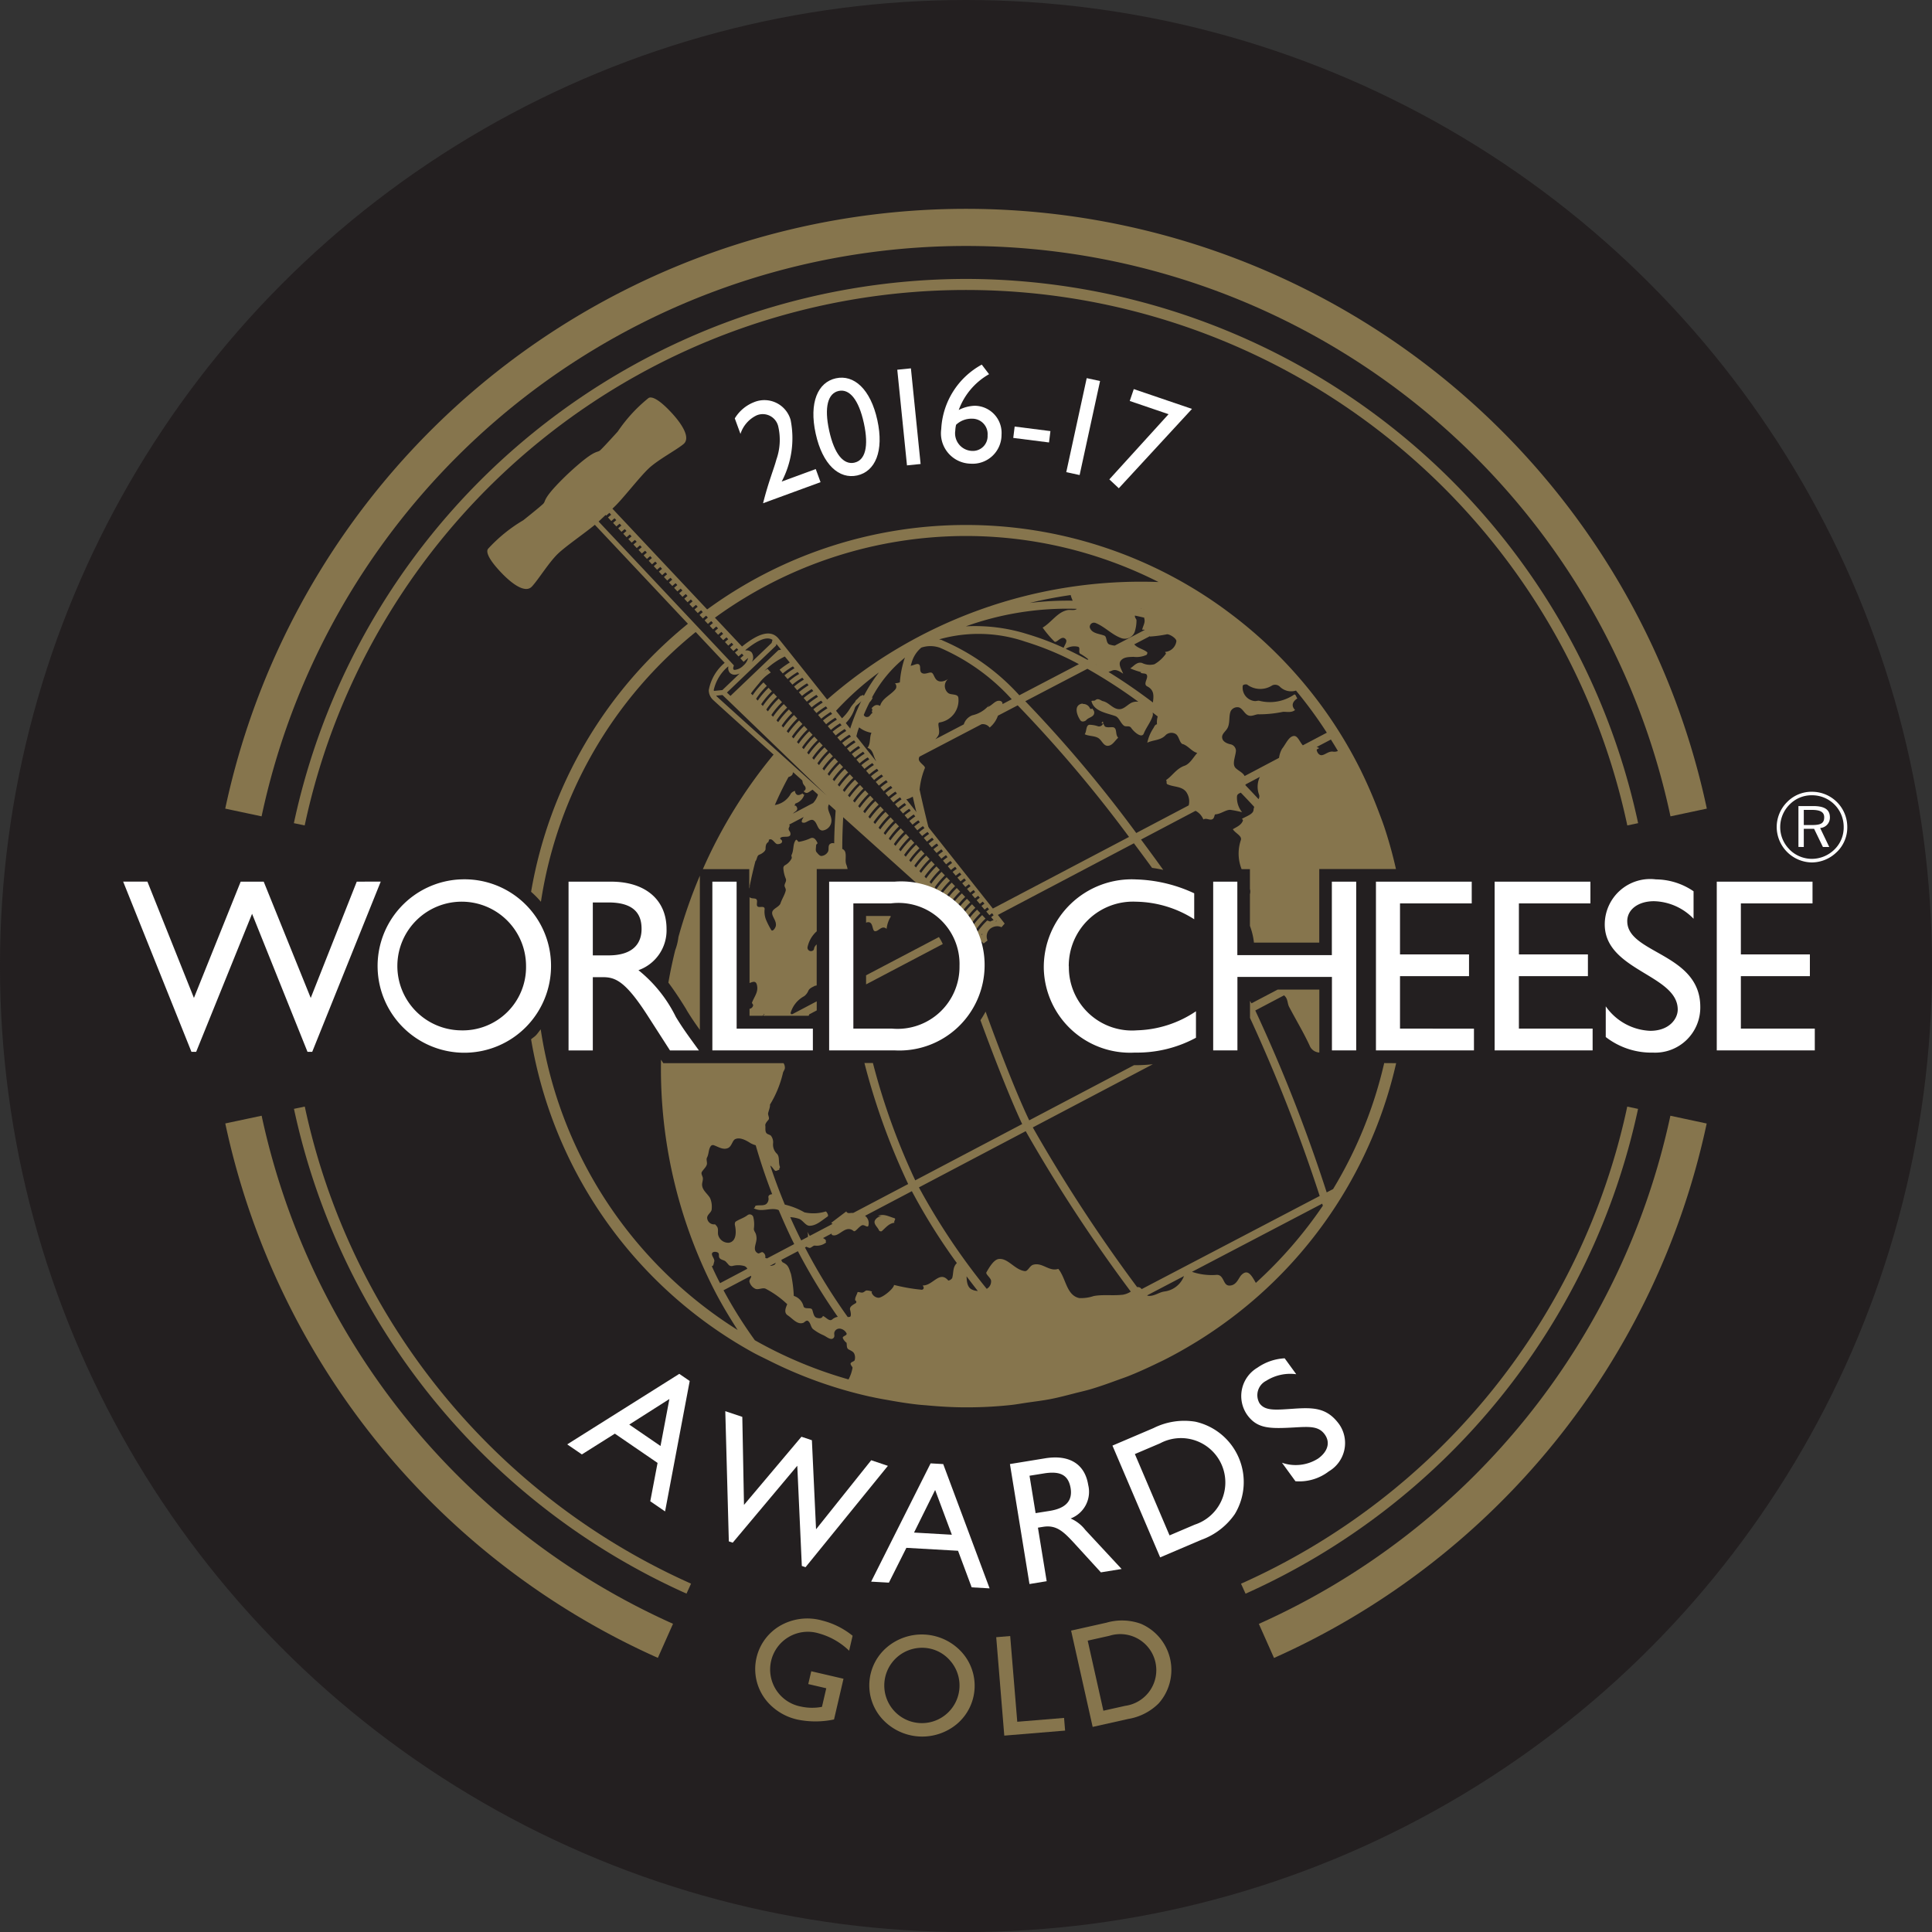 <svg xmlns="http://www.w3.org/2000/svg" viewBox="0 0 85.038 85.04">
  <rect x="0" y="0" width="85.038" height="85.04" fill="#333333" stroke="none"/>
  <defs>
    <style>
      .cls-1 {
        fill: none;
        stroke: #231f20;
        stroke-miterlimit: 10;
        stroke-width: 0.363px;
      }

      .cls-2 {
        fill: #231f20;
      }

      .cls-3 {
        fill: #86754d;
      }

      .cls-4, .cls-5 {
        fill: #fff;
      }

      .cls-5 {
        fill-rule: evenodd;
      }
    </style>
  </defs>
  <title>WCA 16 gold PMS 871</title>
  <g id="Background">
    <circle class="cls-1" cx="42.519" cy="42.52" r="19.288"/>
    <line class="cls-1" x1="42.517" y1="42.52" x2="42.517" y2="42.52"/>
    <circle class="cls-2" cx="42.519" cy="42.52" r="42.52"/>
  </g>
  <g id="PMS_871" data-name="PMS 871">
    <path class="cls-3" d="M328.644,426.118a31.816,31.816,0,0,1-18.114,22.366l.667,1.5a33.388,33.388,0,0,0,19.045-23.524Z" transform="translate(-255.121 -377.008)"/>
    <path class="cls-3" d="M327.221,425.816l-.476-.1a29.8,29.8,0,0,1-17,21l.2.439A30.354,30.354,0,0,0,327.221,425.816Z" transform="translate(-255.121 -377.008)"/>
    <g>
      <path class="cls-3" d="M266.637,426.117l-1.6.34a33.386,33.386,0,0,0,19.04,23.523l.667-1.5A31.817,31.817,0,0,1,266.637,426.117Z" transform="translate(-255.121 -377.008)"/>
      <path class="cls-3" d="M268.536,425.714l-.476.1a30.356,30.356,0,0,0,17.278,21.338l.2-.439A29.806,29.806,0,0,1,268.536,425.714Z" transform="translate(-255.121 -377.008)"/>
      <path class="cls-3" d="M297.64,389.285a30.293,30.293,0,0,0-29.584,23.955l.476.1a29.759,29.759,0,0,1,58.216,0l.476-.1A30.3,30.3,0,0,0,297.64,389.285Z" transform="translate(-255.121 -377.008)"/>
      <path class="cls-3" d="M297.64,386.2a33.338,33.338,0,0,0-32.605,26.4l1.6.34a31.7,31.7,0,0,1,62.013,0l1.6-.34A33.34,33.34,0,0,0,297.64,386.2Z" transform="translate(-255.121 -377.008)"/>
    </g>
    <path class="cls-3" d="M288.913,406.727" transform="translate(-255.121 -377.008)"/>
    <g>
      <path class="cls-3" d="M292.984,407.641c.009,0,.015,0,.023-.006s.023-.025.041-.029Z" transform="translate(-255.121 -377.008)"/>
      <path class="cls-3" d="M294.478,430.624c-.234-.069-.458-.205-.713-.1l.239.03a.34.34,0,0,0-.379.184c-.057.159.127.277.19.433a.109.109,0,0,0,.112.031c.181-.153.312-.346.566-.374C294.436,430.761,294.592,430.657,294.478,430.624Z" transform="translate(-255.121 -377.008)"/>
      <path class="cls-3" d="M285.351,421.48c.2.328.351.547.575.861v-6.79a21.677,21.677,0,0,0-.943,2.7,2.518,2.518,0,0,1-.143.583c-.116.471-.217.946-.3,1.424.263.352.516.734.788,1.178Z" transform="translate(-255.121 -377.008)"/>
      <path class="cls-3" d="M316.047,423.8a18.825,18.825,0,0,1-2.249,5.545l-.282.147a69.609,69.609,0,0,0-3.143-8.007l1.267-.667.047.048c.121.132.1.318.175.459.309.589.651,1.15.93,1.764a.489.489,0,0,0,.4.247v-2.771h-1.84l.005,0-1.152.606c-.018-.032-.046-.078-.065-.111v.751a72.231,72.231,0,0,1,3.068,7.838l-7.836,4.1-.033-.038a.2.2,0,0,0-.167-.05,68.593,68.593,0,0,1-4.592-7.029l5.284-2.781a7.136,7.136,0,0,1-.789.042l-.04,0-4.612,2.427c-.451-.937-1.162-2.688-1.92-4.785a4.319,4.319,0,0,1-.228.377c.758,2.07,1.448,3.752,1.838,4.572l-4.707,2.477a29.338,29.338,0,0,1-1.863-5.163h-.373a29.7,29.7,0,0,0,1.925,5.326l-2.418,1.272-.085,0c-.052,0-.178.04-.221-.067l-.66.5a.1.1,0,0,0,.061.047l-1.01.531-.083-.146-.024-.04a.438.438,0,0,1,.024.231l-.292.153q-.254-.506-.483-1.023a1.49,1.49,0,0,1,.4.078c.164.072.281.3.445.3.3.005.55-.24.8-.407.064-.043-.052-.226-.083-.222a1.843,1.843,0,0,1-.936.04,3.2,3.2,0,0,0-.865-.342q-.352-.847-.642-1.719a.424.424,0,0,1,.047.036c.054.049.1.129.155.182s.127-.029.2-.028c-.024-.054.037-.1.025-.13-.083-.212.011-.465-.154-.6a.558.558,0,0,1-.147-.44.467.467,0,0,0-.1-.339c-.056-.043-.161-.059-.2-.117-.06-.092-.027-.217-.043-.33-.009-.074.071-.167.138-.246s-.035-.21-.012-.3c.03-.128.111-.315.07-.391a.1.1,0,0,0,.011.021,4.731,4.731,0,0,0,.567-1.382c.006-.064.08-.148.087-.218a.354.354,0,0,0-.059-.225h-5.292l-.1-.153a21.351,21.351,0,0,0,2.356,10.163c.309.6.655,1.174,1.016,1.735a18.961,18.961,0,0,1-8.667-13.233c-.073.089-.135.184-.215.267-.064.065-.142.111-.209.172a19.432,19.432,0,0,0,9.748,13.774v0l.011.006c.222.123.453.229.681.344l.053.026v0a19.241,19.241,0,0,0,4.434,1.579h0l.009,0c.238.053.479.1.72.14.45.083.9.156,1.363.208.131.015.264.023.395.034.569.053,1.143.088,1.726.088h0l.038,0q.945,0,1.866-.095c.281-.027.552-.079.829-.118.335-.048.673-.089,1-.153.36-.07.711-.165,1.064-.255.23-.059.462-.11.688-.176.409-.121.807-.264,1.205-.41.152-.056.307-.107.458-.167.443-.176.874-.373,1.3-.58.09-.044.182-.085.272-.131.465-.234.915-.488,1.358-.758l.123-.075q.709-.439,1.375-.936l.016-.011a19.438,19.438,0,0,0,7.344-11.284Zm-24.052,11.17a.465.465,0,0,0-.238.11c-.134.116-.269-.092-.414-.15-.049.13-.189.105-.269.084-.135-.035-.152-.217-.2-.352s-.338,0-.385-.156a.635.635,0,0,0-.429-.458,5.829,5.829,0,0,0-.124-.968c-.063-.157-.092-.342-.244-.441a.538.538,0,0,0-.1-.059c-.05-.02-.064-.069-.08-.117l.729-.383A26.056,26.056,0,0,0,291.995,434.966Zm-5.747-4.38c.022-.15.209-.225.2-.386a.943.943,0,0,0-.072-.46c-.116-.2-.335-.335-.352-.573-.008-.108.054-.227.029-.337-.021-.082-.084-.168-.039-.245.067-.11.18-.2.217-.318.029-.1-.037-.225.01-.313.086-.163.058-.344.158-.492a.117.117,0,0,1,.13-.054c.209.071.411.222.632.129.172-.073.193-.337.323-.394.2-.091.459.039.672.178a1.1,1.1,0,0,0,.228.093q.315,1.092.725,2.153c-.095.007-.174.05-.167.137a.3.3,0,0,1-.093.294c-.12.09-.3.04-.457.073-.048.01-.031.105-.1.11.339.2.731-.039,1.071.073a.271.271,0,0,1,.036.019c.212.5.435,1,.68,1.49l-1.207.636-.005-.014c-.023.014-.061-.044-.074.017a.222.222,0,0,0-.093-.275c-.054-.04-.163.068-.212.044-.278-.137-.055-.438-.068-.672a.636.636,0,0,0-.03-.182c-.028-.077-.089-.14-.088-.224a1.362,1.362,0,0,0-.025-.522.162.162,0,0,0-.261-.075c-.166.123-.344.167-.511.277-.044.031-.043.117-.039.138.067.3.08.728-.257.793a.46.46,0,0,1-.469-.316c-.05-.134.034-.311-.086-.428-.021-.024-.04-.069-.081-.066A.3.3,0,0,1,286.247,430.585Zm3.018,2a.149.149,0,0,1-.084.1.439.439,0,0,1-.177.036Zm-2.817.147c.078,0,.074-.082.108-.195s-.1-.225-.1-.338.187-.121.273-.054c.055.042.02.132.045.2.048.111.194.11.28.177a2.079,2.079,0,0,1,.143.16.182.182,0,0,0,.153.046.992.992,0,0,1,.531,0,.231.231,0,0,1,.133.121l-1.2.633C286.681,433.237,286.563,432.986,286.449,432.735Zm6.292,4.136c-.019.068-.175.075-.182.162,0,.059.089.139.087.175a1.7,1.7,0,0,1-.176.514A18.832,18.832,0,0,1,288.347,436a19.5,19.5,0,0,1-1.38-2.2l1.207-.636c.045.058-.083.165-.066.258a.478.478,0,0,0,.235.3c.135.083.317-.046.468.005a4.159,4.159,0,0,1,.961.687c-.075.167-.152.374.017.486.224.146.431.438.7.328.034-.013.125-.125.195-.079.125.087.118.275.228.364a2.069,2.069,0,0,0,.453.266c.146.064.345.264.46.1.046-.067,0-.152.02-.223a.232.232,0,0,1,.247-.167.383.383,0,0,1,.293.211.067.067,0,0,1-.017.061c-.055.051-.175.074-.147.149a.475.475,0,0,0,.128.172c-.006.009-.01.018-.007.016a.021.021,0,0,1,.016-.007l.012.011v-.009c.012.011.014.042.017.052.011.1,0,.209.083.256s.192.087.243.174A.415.415,0,0,1,292.741,436.871Zm4.49-4.263c-.188.187-.13.424-.2.655a.261.261,0,0,1-.169.109c-.385-.466-.681.231-1.129.214a.377.377,0,0,1,.044.088.086.086,0,0,1-.095.1,8.008,8.008,0,0,1-1.21-.211c-.006.158-.5.565-.685.565a.345.345,0,0,1-.3-.227.032.032,0,0,1,.026-.042.7.7,0,0,0-.231-.052c-.073-.012-.122.091-.219.094-.079,0-.193-.051-.2-.007-.031.115-.118.221-.1.345,0,.012.031.018.038.032a.07.07,0,0,1-.024.1c-.114.068-.276.151-.239.286.032.11.065.3-.019.314-.028,0-.056.005-.084.006a25.658,25.658,0,0,1-1.882-3.063l.062-.032a.569.569,0,0,0,.135.05c.075.013.167-.117.243-.1a.659.659,0,0,0,.492-.139c-.035-.034,0-.085-.016-.1a.308.308,0,0,0-.124-.092l.379-.2a.063.063,0,0,0,.056.075c.289.073.56-.48.915-.185.07.058.212-.177.362-.251.109-.054.278.156.293-.019a.4.4,0,0,0-.154-.4l2.061-1.085a26.508,26.508,0,0,0,1.982,3.167Zm.651,1.149c-.181-.1-.21-.331-.217-.573q.242.322.494.644A.628.628,0,0,1,297.882,433.758Zm6.642.238c-.419.05-.849-.019-1.263.057a1.764,1.764,0,0,1-.635.09c-.573-.124-.58-.872-.924-1.287-.4.139-.7-.3-1.106-.18-.16.047-.232.3-.369.279-.439-.054-.731-.572-1.135-.534-.223.02-.419.355-.553.587-.049.082.2.25.205.375a.371.371,0,0,1-.192.353,29.158,29.158,0,0,1-2.984-4.465l4.7-2.475a68.435,68.435,0,0,0,4.625,7.062A.946.946,0,0,1,304.523,434Zm1.83-.139c-.2.024-.432.209-.679.188a.153.153,0,0,1-.066-.02l1.626-.851A1.065,1.065,0,0,1,306.353,433.856Zm4.044-.382c-.182-.312-.345-.638-.635-.349-.122.121-.2.428-.479.463-.259.034-.262-.206-.4-.374a.247.247,0,0,0-.212-.094,2.7,2.7,0,0,1-1.085-.134l5.731-3,.029.09A19.091,19.091,0,0,1,310.4,433.473Z" transform="translate(-255.121 -377.008)"/>
      <path class="cls-3" d="M297.641,400.6a18.789,18.789,0,0,1,8.473,2.026,20.981,20.981,0,0,0-14.668,5.247l.4.5a13.164,13.164,0,0,1,1.962-1.768,6.867,6.867,0,0,0-.666,1.034.077.077,0,0,0-.028-.037c-.018-.016-.058.03-.106.034-.077.046-.123.127-.2.18-.022.014-.039.068-.061.1a1.808,1.808,0,0,0-.183.227,1.973,1.973,0,0,1-.463.552l.17.214a1.66,1.66,0,0,0,.478-.74c.04-.129.211-.186.289-.32a9.264,9.264,0,0,0-.486,1.2c-.017.051-.028.109-.044.161l.271.342c.037-.129.064-.268.106-.393.016-.047.033-.09.05-.136a1.2,1.2,0,0,0,.544.239c-.1.211-.021.469-.177.664.26.071.249.37.377.565a1.034,1.034,0,0,0-.092.076l1.306,1.645a1.011,1.011,0,0,0,.238-.057c.054-.024.111-.051.166-.082.066.3.143.612.217.92l.537.677c-.167-.654-.323-1.3-.455-1.917a.3.3,0,0,0,.009-.054,3.286,3.286,0,0,1,.224-.88c.036-.1-.264-.236-.267-.4a.206.206,0,0,1,.032-.107l2.729-1.426a.375.375,0,0,1,.359.145,1.169,1.169,0,0,0,.363-.522l.871-.455a58.318,58.318,0,0,1,4.9,5.792l-6.086,3.2.222.28,6.078-3.2q.408.544.8,1.082c.161.021.324.052.492.089-.317-.441-.642-.886-.978-1.336l2.4-1.265a.749.749,0,0,1,.345.382c.14-.092.3.076.425-.032.061-.052.062-.191.1-.193.248-.016.448-.2.654-.2a4.6,4.6,0,0,1,.525.106,1.006,1.006,0,0,1-.225-.7c.01-.1.092-.126.167-.162.2.208.4.417.592.628a.5.5,0,0,0-.031.134c-.014.185-.31.275-.507.387.015.028.047.061.04.081-.073.2-.274.279-.445.38.124.189.419.293.352.483a1.85,1.85,0,0,0,.035,1.274h.366v.872a.422.422,0,0,1,0,.233v1.392a2.975,2.975,0,0,1,.177.737h2.875V415.26h3.376c-.008-.034-.015-.069-.023-.1-.076-.326-.157-.649-.249-.967-.077-.271-.159-.539-.247-.8-.069-.206-.147-.408-.224-.611q-.3-.8-.66-1.564c-.054-.114-.108-.228-.164-.341a19.436,19.436,0,0,0-2.9-4.271l-.032-.036a19.556,19.556,0,0,0-1.391-1.4l-.071-.064a19.553,19.553,0,0,0-1.519-1.234l-.065-.049a19.317,19.317,0,0,0-22.866.078l.342.364A18.8,18.8,0,0,1,297.641,400.6Zm-2.733,5.482a4.253,4.253,0,0,0-.179.96.658.658,0,0,1-.215.04.207.207,0,0,1,.029.252c-.209.266-.6.412-.683.745-.159-.088-.274-.019-.38.11.092.043-.038.15.054.192-.094.04-.117.175-.225.183a.145.145,0,0,1-.169-.09q.12-.288.255-.552a.66.66,0,0,0,.143-.216.146.146,0,0,0-.046.024,5.633,5.633,0,0,1,1.465-1.78C294.938,405.992,294.922,406.035,294.907,406.08Zm15.631,5.9a.24.24,0,0,1-.023.2q-.284-.307-.575-.61v-.035l.633-.334A1.009,1.009,0,0,0,310.538,411.984Zm3.472-1.92a.374.374,0,0,1-.2.032c-.2-.036-.347.128-.5.152-.133.02-.224-.125-.235-.237,0-.02.07-.046.11-.072a.32.32,0,0,0-.114-.047l.629-.331C313.807,409.728,313.911,409.894,314.01,410.064Zm-4.845-1.04c.1-.236.035-.49.124-.709a.329.329,0,0,1,.363-.169c.171.056.241.278.406.35s.332-.06.474-.045a5.153,5.153,0,0,0,1.057-.109c.16-.01.376.053.534-.082-.182-.186-.111-.372.1-.508-.053-.063-.077-.214-.148-.164a1.89,1.89,0,0,1-1.533.266c-.042-.011-.13.018-.185.015a.594.594,0,0,1-.538-.665c.005-.078.173-.079.195-.061a.966.966,0,0,0,1.1.037.3.3,0,0,1,.349.064.707.707,0,0,0,.7.162,19.059,19.059,0,0,1,1.358,1.854l-1.056.556c-.136-.146-.224-.418-.385-.412-.233.009-.361.355-.53.564a1.122,1.122,0,0,0-.133.4l-1.515.8c-.068-.142-.244-.217-.381-.338-.193-.171-.022-.5,0-.776a.3.3,0,0,0-.224-.28c-.168-.032-.34-.115-.375-.253C308.864,409.311,309.079,409.215,309.165,409.024Zm-3.691-5.192h0l-.021,0C305.463,403.827,305.472,403.827,305.474,403.832Zm-.117-.042a.075.075,0,0,0,.01.02l-.019,0Zm-2.037.632c.424.164.711.506,1.129.665a.463.463,0,0,0,.634-.33,1.614,1.614,0,0,0,.06-.453c-.008-.045-.049-.082-.061-.128a.19.19,0,0,1-.009-.071c.136.028.273.06.41.091a.316.316,0,0,0,.01.069c.037.148-.063.3-.1.46.045,0,.084,0,.12.008l-1.328.694a.993.993,0,0,1-.231-.049c-.16-.055-.107-.341-.22-.388-.23-.093-.569-.089-.648-.371A.185.185,0,0,1,303.319,404.422Zm.061,1.853-.031-.018.007,0Zm-.7-.484a2.526,2.526,0,0,1,.343.24l-.039.02q-.484-.264-.957-.483a.705.705,0,0,1,.552-.088C302.692,405.521,302.562,405.728,302.679,405.791Zm-.438-2.6a1.639,1.639,0,0,0,.092.258,14.015,14.015,0,0,0-1.889.1C301.037,403.4,301.637,403.289,302.24,403.2Zm.283.611c-.1.1-.286.037-.414.061-.447.083-.708.541-1.1.772a4.726,4.726,0,0,0,.506.6c.089.122.284-.229.457-.133s.025.26-.039.421a12.3,12.3,0,0,0-1.589-.6,7.687,7.687,0,0,0-2.713-.345A13.192,13.192,0,0,1,302.523,403.807Zm-3.281,4.2a.122.122,0,0,0-.081-.135c-.229-.076-.369.21-.589.268a1.35,1.35,0,0,1-.652.358.62.62,0,0,0-.381.4l-1.254.655a.714.714,0,0,0,.137-.176c.1-.194-.082-.545.05-.563a.984.984,0,0,0,.829-1.073c-.01-.21-.336-.117-.459-.23a.4.4,0,0,1,.011-.613c-.151.105-.389.179-.53.024-.089-.095-.12-.277-.207-.3-.109-.027-.258.081-.395.029-.174-.069-.046-.314-.156-.391-.082-.058-.224.039-.363.06.012-.044.025-.089.039-.13a1.327,1.327,0,0,1,.429-.67,1.245,1.245,0,0,1,.82.007,9.153,9.153,0,0,1,3.159,2.266Zm-2.652-2.815c-.047-.014-.091-.025-.136-.035a6.362,6.362,0,0,1,3.789.1,13.074,13.074,0,0,1,2.362.991l-2.622,1.37A9.681,9.681,0,0,0,296.59,405.19Zm10.592,4.573c.255.093.383.322.633.392-.181.2-.32.478-.56.563-.364.128-.53.441-.814.631.052.055-.006.155.059.184.281.128.611.079.816.321a.726.726,0,0,1,.123.608l-2.309,1.216a57.859,57.859,0,0,0-4.884-5.8l2.734-1.428a22.558,22.558,0,0,1,2.243,1.452.55.55,0,0,0-.324.053c-.182.1-.335.295-.551.272-.263-.027-.426-.291-.675-.349-.108-.025-.214-.156-.345-.046-.054.047-.181,0-.168.052.114.436.644.507,1.04.644.172.059.229.3.383.423.092.072.241-.02.323.1.129.187.464.473.555.249.1-.253.288-.479.381-.746a.275.275,0,0,0,.008-.18l.224.175a.911.911,0,0,0-.031.344c-.1.014-.125.124-.164.179a1.815,1.815,0,0,0-.263.632c.26-.131.591-.093.813-.34a.372.372,0,0,1,.442-.041C307.021,409.415,307.035,409.711,307.183,409.764Zm-.285-4.541a.543.543,0,0,1-.5.486c.017.029.047.071.04.077a1.608,1.608,0,0,1-.508.465.782.782,0,0,1-.542-.055c-.224-.065-.349.125-.521.238a3.535,3.535,0,0,0,.483.167.057.057,0,0,1-.032.02c.1.068.283-.012.292.16.008.143-.172.353,0,.442.328.167.286.434.254.711-.661-.5-1.315-.949-1.956-1.344.055-.018.112-.043.172-.066.163-.062.33.044.476.146-.075-.193-.238-.423-.1-.585s.362-.15.554-.16a1.042,1.042,0,0,0,.572-.087c.03-.021.046-.1.032-.114-.169-.144-.428-.177-.57-.349l.691-.361v.018a5.582,5.582,0,0,0,.751-.1C306.6,404.919,306.889,405.092,306.9,405.223Z" transform="translate(-255.121 -377.008)"/>
      <path class="cls-3" d="M293.242,419.936v.4l3.376-1.776a1.971,1.971,0,0,0-.171-.307Z" transform="translate(-255.121 -377.008)"/>
      <path class="cls-3" d="M290.736,421.658l0,0,.334-.176v-.4l-1.073.565h-.048c-.011,0-.034-.038-.029-.055a1.225,1.225,0,0,1,.6-.738.586.586,0,0,0,.182-.239c.058-.124.206-.167.324-.235a.033.033,0,0,1-.014.032.384.384,0,0,0,.056-.036v-1.8a.439.439,0,0,0-.1.129c-.023.065-.01.12-.083.151a.153.153,0,0,1-.222-.145,1.274,1.274,0,0,1,.407-.711V415.26h1.358a1.044,1.044,0,0,0-.05-.182c-.072-.17-.006-.359-.046-.539a.22.22,0,0,0-.138-.164c0-.526.019-1.04.05-1.546l-.329-.3c-.041.517-.071,1.047-.076,1.6a.2.2,0,0,0-.168.016c-.122.07-.054.229-.1.339a.362.362,0,0,1-.3.2c-.073,0-.147-.095-.208-.167s-.021-.189-.023-.288a.123.123,0,0,1,.071-.1c-.059-.128-.142-.285-.3-.232a2.04,2.04,0,0,1-.533.166c-.032,0-.087-.134-.13-.079-.139.176-.075.432-.186.655-.025.048.031.1,0,.159a.708.708,0,0,1-.3.3.152.152,0,0,0-.062.116,1.412,1.412,0,0,0,.106.465c.057.125-.08.235-.048.343.019.058.062.12.047.185-.047.2-.165.366-.229.559-.052.158-.329.23-.364.383-.042.183.19.369.16.6-.013.1-.135.275-.2.2a3.636,3.636,0,0,1-.221-.427.967.967,0,0,1-.074-.5c0-.162-.214-.056-.3-.108s-.006-.214-.047-.3c-.05-.1-.224-.025-.317-.119v3.782c.144-.053.282-.121.328.1.063.3-.11.479-.22.76-.011.029.055.081.05.121a.19.19,0,0,1-.159.154v.306h.572l.042-.03,0-.019c0-.005,0-.009-.011-.012l.064-.014a.541.541,0,0,1-.051.045c0,.009,0,.021,0,.03h1.991C290.715,421.7,290.733,421.689,290.736,421.658Z" transform="translate(-255.121 -377.008)"/>
      <path class="cls-3" d="M293.242,417.623a.192.192,0,0,1,.165-.011c.142.064.111.357.217.381.158.036.309-.287.521-.1a1.3,1.3,0,0,1,.179-.533c.009-.013,0-.024-.011-.034h-1.072Z" transform="translate(-255.121 -377.008)"/>
      <path class="cls-3" d="M288.1,416.132l.008-.045.011-.025a.111.111,0,0,0,0-.055q.111-.554.252-1.092a.289.289,0,0,0,.019-.022c.057-.088.049-.227.154-.266.129-.047.271-.159.274-.25,0-.121.01-.248.132-.311-.025-.03.045-.055.005-.086.15-.121.258.157.373.181.056.011.263-.02.208-.158-.017-.042-.116-.076-.054-.123.126-.1.474.052.428-.208-.009-.053-.055-.095-.073-.15-.023-.072.062-.142.037-.192a.146.146,0,0,0-.018-.027l.639-.334c-.084.136-.154.269.036.25.088-.007.272-.178.392-.108.187.108.171.452.406.452a.441.441,0,0,0,.377-.539c-.036-.192-.189-.383-.118-.572a.207.207,0,0,1,.052-.082l.054-.028-1.238-1.113a.416.416,0,0,0,0,.232c.034.123.127.137.126.256a.132.132,0,0,1-.092.115c.17.2.29-.056.449-.076.1-.013.206.132.2.182a.989.989,0,0,1-.228.416l-.9.473a.278.278,0,0,0,.043-.035c.056-.066.179-.1.154-.217a.2.2,0,0,0-.059-.1c-.01-.009-.033,0-.051,0,.011-.039.011-.092.05-.106a.584.584,0,0,0,.369-.369c.011-.032-.068-.018-.061-.07-.089.043-.193.11-.274.045a.2.2,0,0,1-.067-.154.317.317,0,0,0-.182.113.97.97,0,0,1-.707.508q.275-.637.6-1.231c.1-.03.2-.088.191-.2a.478.478,0,0,0,.128-.064l-.9-.814a21.416,21.416,0,0,0-3.187,5.131H288.1Z" transform="translate(-255.121 -377.008)"/>
      <path class="cls-3" d="M303.284,408.359c0-.059-.054-.113-.085-.169-.035.034-.086.031-.1,0a.326.326,0,0,0-.345-.194.393.393,0,0,0,.043-.024c-.442.041-.285.512-.12.741.069.1.222.033.252-.006C303.038,408.572,303.294,408.575,303.284,408.359Z" transform="translate(-255.121 -377.008)"/>
      <path class="cls-3" d="M298.562,408.143l.01,0a.678.678,0,0,0,.089-.111Z" transform="translate(-255.121 -377.008)"/>
      <path class="cls-3" d="M303.6,408.847a.11.11,0,0,1,.075.013.163.163,0,0,0-.015-.1Z" transform="translate(-255.121 -377.008)"/>
      <path class="cls-3" d="M303.8,409.006c-.089-.027-.075-.114-.129-.146a.183.183,0,0,1-.217.117,1.239,1.239,0,0,0-.389-.068c-.153.034-.107.279-.2.417.208.1.474.057.642.2.125.107.2.32.38.309.2-.011.3-.219.452-.356-.132-.136-.049-.361-.174-.441C304.093,408.987,303.931,409.044,303.8,409.006Z" transform="translate(-255.121 -377.008)"/>
      <path class="cls-3" d="M278.93,416.7a18.934,18.934,0,0,1,6.9-11.943l-.343-.364a19.41,19.41,0,0,0-6.99,11.868A4.164,4.164,0,0,1,278.93,416.7Z" transform="translate(-255.121 -377.008)"/>
    </g>
    <g>
      <path class="cls-3" d="M291.831,452.691a3.942,3.942,0,0,1-1.59.009,2.463,2.463,0,0,1-1.246-.682,2.205,2.205,0,0,1,.449-3.444,2.4,2.4,0,0,1,1.847-.242,3.47,3.47,0,0,1,1.358.675l-.153.658a3.1,3.1,0,0,0-1.344-.765,1.66,1.66,0,1,0-.783,3.222,2.314,2.314,0,0,0,.931.014l.19-.818-.793-.185.132-.564,1.419.33Z" transform="translate(-255.121 -377.008)"/>
      <path class="cls-3" d="M294.161,449.512a2.374,2.374,0,0,1,3.271.195,2.205,2.205,0,0,1-.183,3.176,2.383,2.383,0,0,1-3.277-.195,2.2,2.2,0,0,1,.189-3.176Zm.3,2.784a1.656,1.656,0,1,0,2.476-2.2,1.621,1.621,0,0,0-1.139-.558,1.67,1.67,0,0,0-1.2.419,1.659,1.659,0,0,0-.139,2.337Z" transform="translate(-255.121 -377.008)"/>
      <path class="cls-3" d="M298.97,449.07l.615-.051.311,3.773,2.06-.169.046.558-2.677.221Z" transform="translate(-255.121 -377.008)"/>
      <path class="cls-3" d="M305.334,448.478a2.212,2.212,0,0,1,.785,3.507,2.467,2.467,0,0,1-1.346.685l-1.558.349-.949-4.239,1.558-.349A2.451,2.451,0,0,1,305.334,448.478Zm-2.337.744.69,3.084.957-.214a1.586,1.586,0,1,0-.691-3.084Z" transform="translate(-255.121 -377.008)"/>
    </g>
    <path class="cls-3" d="M289.387,405.114c-.314-.376-.817-.285-1.605.351l-5.705-6.068.082-.078c.372-.35,1.108-1.309,1.516-1.693s1.213-.807,1.531-1.072-.042-.863-.559-1.413-.834-.7-.979-.615A6.721,6.721,0,0,0,282.313,396s-.6.666-.766.82-.18-.109-1.395,1.013h0l-.015.015-.016.014h0c-1.194,1.143-.935,1.173-1.1,1.33s-.866.714-.866.714a6.747,6.747,0,0,0-1.554,1.261c-.1.14.037.466.554,1.016s1.09.946,1.375.645.757-1.079,1.164-1.462c.356-.334,1.162-.889,1.61-1.259l5.714,6.076a2.049,2.049,0,0,0-.7,1.2.585.585,0,0,0,.193.435c.42.4,11.437,10.295,11.906,10.716l.17-.13a.45.45,0,0,1,.1-.5.5.5,0,0,1,.323-.127.43.43,0,0,1,.192.044l.14-.161C299.255,417.534,289.757,405.557,289.387,405.114Zm9.188,12.409a2.929,2.929,0,0,0-.242.256c-.072.083-.123.154-.173.223l-.079-.071a2.933,2.933,0,0,1,.189-.25,2.879,2.879,0,0,1,.228-.24l-.147-.156a3.159,3.159,0,0,0-.242.256,3.074,3.074,0,0,0-.189.245l-.08-.071a3.31,3.31,0,0,1,.434-.511l-.146-.156a2.924,2.924,0,0,0-.242.256,3.24,3.24,0,0,0-.206.266l-.079-.071a3.206,3.206,0,0,1,.224-.293,2.75,2.75,0,0,1,.227-.24l-.147-.156a3.06,3.06,0,0,0-.242.256,3.318,3.318,0,0,0-.214.276l-.073-.078a3.129,3.129,0,0,1,.226-.3,2.777,2.777,0,0,1,.227-.239l-.147-.156a3.087,3.087,0,0,0-.242.256c-.087.1-.157.195-.214.274l-.072-.078a2.807,2.807,0,0,1,.224-.295,2.775,2.775,0,0,1,.227-.239l-.147-.156a3.164,3.164,0,0,0-.242.255,3.286,3.286,0,0,0-.212.274l-.073-.078a3,3,0,0,1,.224-.293,2.707,2.707,0,0,1,.227-.239l-.147-.156a3.056,3.056,0,0,0-.241.256,3.165,3.165,0,0,0-.212.272l-.073-.078a2.948,2.948,0,0,1,.223-.292,2.492,2.492,0,0,1,.227-.239l-.147-.156a3.027,3.027,0,0,0-.242.255,3.3,3.3,0,0,0-.211.272l-.074-.078a3.053,3.053,0,0,1,.224-.292,2.687,2.687,0,0,1,.226-.239l-.147-.156a2.979,2.979,0,0,0-.242.255,3.185,3.185,0,0,0-.211.272l-.073-.078a2.972,2.972,0,0,1,.223-.292,3.052,3.052,0,0,1,.226-.238l-.147-.156a2.99,2.99,0,0,0-.242.255,3.236,3.236,0,0,0-.211.271l-.073-.078a3.022,3.022,0,0,1,.223-.292,2.75,2.75,0,0,1,.226-.238l-.147-.157a2.945,2.945,0,0,0-.241.255,3.173,3.173,0,0,0-.211.271l-.074-.078a3.122,3.122,0,0,1,.224-.292,2.984,2.984,0,0,1,.225-.239l-.147-.156a2.9,2.9,0,0,0-.241.254,3.282,3.282,0,0,0-.212.272l-.074-.078a3.017,3.017,0,0,1,.224-.292,2.656,2.656,0,0,1,.226-.239l-.147-.156a2.965,2.965,0,0,0-.241.254,3.263,3.263,0,0,0-.212.273l-.074-.078a3.121,3.121,0,0,1,.223-.293,2.816,2.816,0,0,1,.226-.238l-.147-.156a2.988,2.988,0,0,0-.241.253,3.284,3.284,0,0,0-.212.274l-.073-.078a2.808,2.808,0,0,1,.224-.293,2.689,2.689,0,0,1,.225-.238l-.147-.156a3.127,3.127,0,0,0-.24.254,3.089,3.089,0,0,0-.213.274l-.074-.078a3.022,3.022,0,0,1,.224-.294,2.8,2.8,0,0,1,.225-.238l-.147-.156a3.241,3.241,0,0,0-.241.254,3.335,3.335,0,0,0-.213.274l-.074-.078a3.1,3.1,0,0,1,.225-.294,2.587,2.587,0,0,1,.225-.239l-.147-.156a3.114,3.114,0,0,0-.24.254,3.162,3.162,0,0,0-.214.275l-.074-.078a3.161,3.161,0,0,1,.225-.3,2.918,2.918,0,0,1,.224-.238l-.146-.156a3.059,3.059,0,0,0-.24.253,3.21,3.21,0,0,0-.214.276l-.073-.078a3.025,3.025,0,0,1,.225-.3,2.69,2.69,0,0,1,.224-.238l-.146-.156a2.885,2.885,0,0,0-.24.254,2.943,2.943,0,0,0-.214.277l-.074-.078a3.238,3.238,0,0,1,.227-.3,2.9,2.9,0,0,1,.224-.237l-.146-.156a2.955,2.955,0,0,0-.24.253,3.142,3.142,0,0,0-.215.278l-.074-.078a2.983,2.983,0,0,1,.228-.3,2.757,2.757,0,0,1,.224-.238l-.147-.156a3.2,3.2,0,0,0-.24.253,3.444,3.444,0,0,0-.216.279l-.073-.078a2.864,2.864,0,0,1,.228-.3,2.7,2.7,0,0,1,.224-.237l-.146-.156a3,3,0,0,0-.24.253,3.343,3.343,0,0,0-.217.28l-.073-.078a2.868,2.868,0,0,1,.228-.3,2.585,2.585,0,0,1,.224-.237l-.147-.156a3.2,3.2,0,0,0-.239.253,3.4,3.4,0,0,0-.218.281l-.074-.077a3.145,3.145,0,0,1,.23-.3,2.8,2.8,0,0,1,.224-.237l-.147-.156a3.055,3.055,0,0,0-.239.253,3.565,3.565,0,0,0-.219.282l-.073-.077a3.2,3.2,0,0,1,.23-.3,2.873,2.873,0,0,1,.224-.237l-.147-.156a3.628,3.628,0,0,0-.458.536c-.025-.026-.05-.051-.073-.078a2.989,2.989,0,0,1,.231-.3,2.741,2.741,0,0,1,.223-.238l-.146-.155a2.986,2.986,0,0,0-.239.252,3.143,3.143,0,0,0-.22.285c-.025-.026-.049-.052-.075-.078a3.115,3.115,0,0,1,.232-.3,2.915,2.915,0,0,1,.224-.237l-.147-.156a3.445,3.445,0,0,0-.239.253,3.249,3.249,0,0,0-.221.285l-.074-.078a3.206,3.206,0,0,1,.233-.306,2.753,2.753,0,0,1,.224-.236l-.147-.156a2.942,2.942,0,0,0-.239.253,3.222,3.222,0,0,0-.222.287l-.073-.078a3.027,3.027,0,0,1,.234-.308,2.98,2.98,0,0,1,.223-.236l-.146-.156a3.057,3.057,0,0,0-.238.252,3.223,3.223,0,0,0-.223.288l-.074-.077a3.059,3.059,0,0,1,.235-.309,2.922,2.922,0,0,1,.223-.236l-.146-.156a3.2,3.2,0,0,0-.238.252,3.267,3.267,0,0,0-.224.29l-.073-.077a2.931,2.931,0,0,1,.235-.31,2.771,2.771,0,0,1,.223-.236l-.147-.156a3.052,3.052,0,0,0-.238.252,3.384,3.384,0,0,0-.225.292l-.073-.078a3.038,3.038,0,0,1,.236-.312,2.921,2.921,0,0,1,.223-.236l-.146-.156a3.275,3.275,0,0,0-.238.252,3.376,3.376,0,0,0-.226.293l-.073-.077a3.058,3.058,0,0,1,.238-.314,2.821,2.821,0,0,1,.222-.235l-.147-.156a3.139,3.139,0,0,0-.238.252,3.285,3.285,0,0,0-.227.294l-.074-.077a3.051,3.051,0,0,1,.238-.315,2.9,2.9,0,0,1,.223-.235l-.146-.156a3.089,3.089,0,0,0-.239.252,3.348,3.348,0,0,0-.228.3l-.073-.077a2.917,2.917,0,0,1,.24-.317,2.731,2.731,0,0,1,.223-.236l-.147-.156a2.956,2.956,0,0,0-.238.252,3.243,3.243,0,0,0-.228.3l-.074-.077a3.076,3.076,0,0,1,.241-.318,2.846,2.846,0,0,1,.223-.236l-.147-.156a3.229,3.229,0,0,0-.238.251,3.327,3.327,0,0,0-.23.3l-.073-.077a3.043,3.043,0,0,1,.242-.32,2.767,2.767,0,0,1,.222-.235l-.147-.156a2.923,2.923,0,0,0-.237.252,3.073,3.073,0,0,0-.231.3l-.074-.077a3.225,3.225,0,0,1,.243-.322,2.9,2.9,0,0,1,.222-.235l-.147-.156a3.126,3.126,0,0,0-.237.251,3.4,3.4,0,0,0-.233.3l-.073-.078a3.105,3.105,0,0,1,.244-.323,2.9,2.9,0,0,1,.222-.236l-.147-.156a3.2,3.2,0,0,0-.237.251,3.165,3.165,0,0,0-.233.3l-.074-.078a3.1,3.1,0,0,1,.245-.324,2.789,2.789,0,0,1,.221-.235l-.146-.156a3.176,3.176,0,0,0-.237.251,3.351,3.351,0,0,0-.235.306l-.073-.078a2.9,2.9,0,0,1,.246-.327,2.935,2.935,0,0,1,.221-.235l-.147-.156a3.163,3.163,0,0,0-.236.25,3.347,3.347,0,0,0-.237.308l-.074-.077a3.142,3.142,0,0,1,.248-.329,2.991,2.991,0,0,1,.221-.235l-.146-.156a3.323,3.323,0,0,0-.237.25,3.421,3.421,0,0,0-.237.31l-.073-.077a3.009,3.009,0,0,1,.249-.331,2.782,2.782,0,0,1,.222-.235l-.147-.156a3.07,3.07,0,0,0-.237.25,3.34,3.34,0,0,0-.238.312l-.073-.077a3.2,3.2,0,0,1,.25-.332,3.1,3.1,0,0,1,.221-.235l-.146-.156a3.08,3.08,0,0,0-.236.25,3.129,3.129,0,0,0-.24.313l-.073-.077a3.177,3.177,0,0,1,.251-.334,2.893,2.893,0,0,1,.221-.234l-.147-.156a3.18,3.18,0,0,0-.236.25,3.243,3.243,0,0,0-.241.316l-.076-.08c.081-.113.2-.262.361-.45a1.883,1.883,0,0,1,.513-.47l-.143-.164a1.194,1.194,0,0,0-.15.109c.043-.045.087-.089.133-.129a3.23,3.23,0,0,1,.779-.521l.218.265c-.054.032-.112.068-.173.11a3.153,3.153,0,0,0-.275.207l.139.163a3.067,3.067,0,0,1,.258-.193c.066-.046.13-.085.188-.119l.07.084c-.053.032-.109.067-.168.107a3.188,3.188,0,0,0-.274.207l.139.163a2.943,2.943,0,0,1,.258-.194c.064-.044.127-.083.183-.117l.069.085c-.05.03-.105.065-.163.1a3.19,3.19,0,0,0-.274.207l.138.163a2.91,2.91,0,0,1,.258-.194q.1-.064.179-.113l.069.084c-.05.03-.1.063-.158.1a3.174,3.174,0,0,0-.275.208l.139.163a2.8,2.8,0,0,1,.258-.195c.061-.042.119-.078.174-.11l.069.084c-.048.029-.1.061-.153.1a2.957,2.957,0,0,0-.275.207l.138.163a2.838,2.838,0,0,1,.259-.194c.058-.041.116-.077.169-.108l.069.085c-.047.028-.1.06-.148.1a3.069,3.069,0,0,0-.276.207l.139.163a2.908,2.908,0,0,1,.258-.194c.058-.04.113-.075.165-.106l.07.086c-.046.027-.093.057-.143.092a3.083,3.083,0,0,0-.277.208l.139.163a3.046,3.046,0,0,1,.259-.194c.056-.039.109-.072.16-.1l.07.085c-.044.026-.09.056-.139.089a3.167,3.167,0,0,0-.276.208l.139.163a2.893,2.893,0,0,1,.258-.194c.055-.038.106-.07.155-.1l.07.085c-.043.026-.087.055-.134.087a3.1,3.1,0,0,0-.276.208l.139.163a2.687,2.687,0,0,1,.259-.195c.052-.036.1-.068.15-.1l.069.085c-.041.025-.084.052-.129.083a3.008,3.008,0,0,0-.275.208l.139.163a2.635,2.635,0,0,1,.259-.195c.051-.035.1-.066.145-.093l.069.085c-.039.025-.081.051-.124.081a3.118,3.118,0,0,0-.277.208l.139.163a2.652,2.652,0,0,1,.259-.2c.049-.034.1-.063.14-.09l.07.085c-.038.024-.078.05-.12.078a3.079,3.079,0,0,0-.277.208l.138.163a2.765,2.765,0,0,1,.259-.195c.048-.033.093-.061.135-.088l.07.086c-.037.022-.075.047-.115.075a3.164,3.164,0,0,0-.278.209l.139.163a2.97,2.97,0,0,1,.26-.2c.046-.031.089-.059.131-.084l.07.085c-.035.022-.072.045-.11.072a2.966,2.966,0,0,0-.277.208l.138.164a2.983,2.983,0,0,1,.259-.2c.043-.029.084-.055.124-.079l.068.085c-.032.02-.066.042-.1.066a3,3,0,0,0-.277.209l.138.163a2.863,2.863,0,0,1,.26-.2c.039-.028.077-.052.114-.074l.069.087c-.031.019-.06.036-.093.059a3.051,3.051,0,0,0-.277.209l.138.163a2.782,2.782,0,0,1,.26-.2c.036-.025.071-.047.1-.068l.069.087c-.027.017-.054.033-.084.053a3.259,3.259,0,0,0-.278.209l.139.164a2.941,2.941,0,0,1,.26-.2c.034-.024.065-.041.1-.061l.068.085c-.025.015-.048.03-.074.048a2.835,2.835,0,0,0-.278.209l.139.163a2.945,2.945,0,0,1,.26-.2c.03-.021.058-.038.087-.055l.068.085-.065.042a3.111,3.111,0,0,0-.277.209l.139.164a2.757,2.757,0,0,1,.259-.2c.028-.019.053-.034.078-.05l.068.086c-.018.011-.036.022-.055.036a2.952,2.952,0,0,0-.278.21l.139.163a2.915,2.915,0,0,1,.26-.2l.069-.043.068.086-.047.03a2.975,2.975,0,0,0-.277.21l.139.163a2.72,2.72,0,0,1,.26-.2c.021-.014.04-.025.06-.037l.068.085-.036.024a2.982,2.982,0,0,0-.278.21l.139.163a2.832,2.832,0,0,1,.261-.2l.05-.031.068.086-.028.018a3.22,3.22,0,0,0-.278.21l.139.163a2.935,2.935,0,0,1,.26-.2l.041-.026.068.086-.018.012a2.934,2.934,0,0,0-.278.21l.139.164a2.878,2.878,0,0,1,.261-.2l.031-.02.068.086-.008.006a3.229,3.229,0,0,0-.279.21l.139.163a2.81,2.81,0,0,1,.261-.2l.022-.014.068.086a3,3,0,0,0-.278.21l.139.163a2.7,2.7,0,0,1,.261-.2l.012-.008.069.087a3.1,3.1,0,0,0-.27.2l.139.163a2.9,2.9,0,0,1,.261-.2l0,0,.069.087a2.928,2.928,0,0,0-.26.2l.138.163a2.663,2.663,0,0,1,.256-.192l.069.087a2.957,2.957,0,0,0-.251.191l.138.164c.043-.037.12-.1.246-.186l.07.088c-.114.079-.193.142-.243.185l.139.163a2.746,2.746,0,0,1,.238-.18l.069.087c-.108.076-.186.137-.234.178l.139.163c.04-.035.114-.093.228-.174l.07.088a2.7,2.7,0,0,0-.225.172l.139.163a2.7,2.7,0,0,1,.22-.167l.069.088c-.1.069-.171.126-.216.166l.139.163c.038-.033.109-.088.211-.161l.07.088c-.092.066-.164.121-.208.159l.139.164c.036-.033.106-.086.2-.155l.069.088c-.088.063-.157.116-.2.153l.139.163c.035-.031.1-.082.193-.148l.069.088c-.083.06-.149.111-.189.146l.139.164c.034-.03.1-.079.184-.142l.07.088c-.078.057-.142.106-.181.14l.139.163c.032-.028.094-.076.176-.135l.069.088c-.074.054-.135.1-.173.134l.139.163c.032-.028.091-.074.167-.129l.069.087c-.069.051-.127.1-.163.127l.139.164c.031-.027.087-.07.158-.123l.07.088c-.065.048-.12.091-.154.121l.139.163c.029-.025.082-.067.149-.116l.069.087c-.061.046-.113.085-.146.114l.139.163c.028-.025.078-.064.14-.11l.07.087c-.057.043-.106.081-.137.108l.139.163c.026-.023.073-.06.131-.1l.071.089c-.046.035-.1.075-.13.1l.139.163c.025-.022.069-.057.123-.1l.071.089c-.043.033-.095.071-.121.093l.139.164c.024-.022.064-.053.114-.09l.071.089c-.039.029-.087.065-.111.086l.11.131a.713.713,0,0,0-.151.061ZM289.5,405.605l-.117.02-2.11,2.014-.155-.148,2.138-2.045.021-.021.021-.072Zm-.378-.432-.038.135-.872.835a.379.379,0,0,0-.01-.423.31.31,0,0,0-.261-.082l-.014-.015C288.494,405.163,288.878,405.01,289.125,405.173Zm-7.653-5.209.008-.007.3-.283.027.029c.029-.027.079-.07.142-.121l.077.082c-.059.049-.109.091-.141.122l.146.156c.029-.028.079-.071.142-.122l.077.082c-.059.049-.109.092-.141.122l.147.156c.028-.028.078-.071.142-.122l.077.082c-.059.048-.109.091-.142.122l.147.156c.028-.028.079-.071.142-.122l.077.082c-.059.049-.109.091-.141.122l.146.156c.028-.027.079-.071.142-.122l.077.082c-.059.048-.109.091-.142.122l.147.156c.029-.028.079-.071.142-.122l.078.083c-.053.044-.114.092-.143.121l.147.156c.028-.027.079-.071.142-.122l.077.082c-.06.049-.11.092-.142.123l.147.156c.028-.027.079-.071.142-.122l.077.082c-.06.049-.11.092-.142.123l.147.156c.028-.027.078-.071.142-.123l.077.082c-.06.049-.11.092-.142.123l.147.157c.028-.028.079-.071.142-.123l.076.081c-.06.049-.11.092-.142.123l.146.156c.029-.028.079-.071.142-.123l.077.082c-.06.049-.11.092-.142.123l.146.156c.029-.028.079-.071.143-.123l.077.082c-.06.049-.11.092-.142.123l.146.156c.028-.028.079-.071.143-.123l.077.082c-.06.049-.11.092-.143.124l.147.156c.028-.027.079-.071.143-.123l.077.082c-.06.05-.111.092-.143.124l.147.156c.028-.027.079-.071.143-.123l.077.082c-.06.049-.11.093-.143.124l.147.157c.028-.028.079-.071.143-.124l.077.082c-.06.05-.11.093-.143.124l.147.156c.028-.028.079-.071.143-.124l.077.082c-.06.049-.11.093-.143.124l.147.156c.029-.028.079-.071.144-.124l.076.081c-.06.049-.111.093-.142.124l.146.157c.028-.028.079-.071.144-.124l.076.082c-.06.049-.111.093-.143.124l.147.156c.028-.027.079-.071.143-.124l.077.082c-.061.05-.111.093-.143.125l.146.156c.028-.027.08-.071.144-.124l.077.082c-.061.049-.111.093-.143.124l.146.156c.029-.027.079-.071.144-.124l.077.082c-.061.05-.111.093-.143.125l.146.156c.029-.028.08-.072.144-.125l.077.082c-.06.05-.111.094-.144.125l.147.156c.028-.027.079-.071.144-.124l.077.082c-.061.049-.112.093-.144.125l.146.156c.028-.027.08-.071.145-.125l.077.082c-.061.05-.112.093-.144.125l.147.156c.028-.028.079-.072.144-.125l.068.072c-.044.038-.085.069-.13.11l0,0-.014.013.012.013h0l.146.156c.029-.027.08-.071.145-.125l.077.082c-.061.05-.111.093-.144.125l.146.156c.036-.035.1-.093.2-.17a.648.648,0,0,1-.207.33.624.624,0,0,1-.377.193.089.089,0,0,1-.061-.018c-.017-.018-.018-.064,0-.12l.017-.059-.1-.11h0l-.15-.16h0Zm5.7,6.378.011.012a.307.307,0,0,0,.066.266.291.291,0,0,0,.219.086.6.6,0,0,0,.217-.056l-.765.732-.371.037a.343.343,0,0,1-.009-.042A1.893,1.893,0,0,1,287.171,406.342Zm-.526,1.286.278-.028.307.293h0l4.28,4.13c-2.462-2.215-4.665-4.2-4.845-4.368C286.656,407.647,286.653,407.637,286.645,407.628Zm11.677,10.519c.011-.016.027-.035.04-.052,0,.023-.017.049-.019.071Zm.617-.58.04-.03.015.018C298.975,417.556,298.957,417.565,298.939,417.567Z" transform="translate(-255.121 -377.008)"/>
  </g>
  <g id="white_type" data-name="white type">
    <g>
      <path class="cls-4" d="M285.02,437.479l.459.314-1.084,5.741-.652-.447.321-1.688-1.88-1.288-1.451.914-.646-.442Zm-.826,3.175.391-2.068-1.767,1.125Z" transform="translate(-255.121 -377.008)"/>
      <path class="cls-4" d="M287.045,439.121l.749.252.074,3.874,2.529-3,.46.154.183,3.919,2.428-3.039.734.247-3.625,4.461-.163-.055-.2-4.411-2.842,3.387-.171-.058Z" transform="translate(-255.121 -377.008)"/>
      <path class="cls-4" d="M296.082,441.419l.555.031,2.042,5.471-.789-.045-.6-1.61-2.274-.129-.769,1.532-.782-.044Zm.935,3.141-.735-1.97-.929,1.875Z" transform="translate(-255.121 -377.008)"/>
      <path class="cls-4" d="M299.574,441.449l1.545-.252c1.082-.176,1.756.261,1.9,1.173a1.255,1.255,0,0,1-.774,1.475,1.63,1.63,0,0,1,.644.5l1.6,1.723-.912.148-1.129-1.235c-.511-.559-.822-.865-1.418-.768l-.224.036.385,2.357-.757.124Zm1.755,2.061c.7-.114,1.007-.441.916-1-.1-.594-.473-.763-1.184-.647l-.625.1.268,1.646Z" transform="translate(-255.121 -377.008)"/>
      <path class="cls-4" d="M307.735,439.585a2.722,2.722,0,0,1,1.735,4.069,3.037,3.037,0,0,1-1.476,1.132l-1.808.771-2.1-4.92,1.808-.771A3.022,3.022,0,0,1,307.735,439.585Zm-2.662,1.424,1.526,3.58,1.11-.473a1.953,1.953,0,1,0-1.527-3.579Z" transform="translate(-255.121 -377.008)"/>
      <path class="cls-4" d="M311.548,441.391a1.836,1.836,0,0,0,1.595-.187c.431-.311.536-.715.288-1.058-.261-.361-.639-.35-1.324-.309-1.07.058-1.638.073-2.088-.549a1.449,1.449,0,0,1,.448-2.081,2.3,2.3,0,0,1,1.2-.412l.509.7a1.985,1.985,0,0,0-1.326.291.709.709,0,0,0-.288.991c.247.343.71.288,1.476.238.919-.065,1.5-.043,2.031.687a1.445,1.445,0,0,1-.457,2.067,2.13,2.13,0,0,1-1.472.436Z" transform="translate(-255.121 -377.008)"/>
    </g>
    <path class="cls-4" d="M270.824,415.814l-2.026,5.119-2.07-5.119h-1.013l-2.058,5.118-2.048-5.119h-1.067l3.006,7.493h.207l2.461-6.077,2.44,6.077h.207l3.016-7.493Zm55.921,1.743c0-.523.49-.882,1.177-.882a2.5,2.5,0,0,1,1.742.772v-1.209a2.971,2.971,0,0,0-1.655-.523,2,2,0,0,0-2.254,1.982c0,2.036,3.212,2.21,3.212,3.747,0,.414-.38.936-1.208.936a2.507,2.507,0,0,1-1.96-1.078v1.351a3.275,3.275,0,0,0,2.081.686,1.986,1.986,0,0,0,2.08-2.015C329.959,418.961,326.746,418.983,326.746,417.557Zm-4.77,2.417h3.039v-.958h-3.038v-2.244h3.148v-.958h-4.216v7.427h4.313v-.958h-3.245Zm-46.6-4.259a3.817,3.817,0,1,0,4,3.812A3.806,3.806,0,0,0,275.381,415.716Zm0,6.644a2.832,2.832,0,1,1,2.9-2.832A2.786,2.786,0,0,1,275.381,422.359Zm56.371-.076v-2.309h3.038v-.958h-3.038v-2.244H334.9v-.958h-4.215v7.428H335v-.959Zm-48.528-2.57a1.859,1.859,0,0,0,1.241-1.819c0-1.284-.937-2.08-2.44-2.079h-1.873v7.428h1.068v-3.224h.446c.545,0,.991.175,1.971,1.7l.98,1.525h1.274c-.512-.708-.7-.958-1.013-1.47A6.078,6.078,0,0,0,283.225,419.713Zm-1.318-.653h-.686v-2.33h.686c1.035,0,1.448.425,1.459,1.122C283.377,418.471,283.05,419.059,281.906,419.06Zm34.843,3.223v-2.309h3.038v-.958h-3.038v-2.244H319.9v-.958h-4.216v7.428h4.314v-.958Zm-3-6.469v3.235h-4.16v-3.235H308.52v7.428h1.067v-3.234h4.16v3.234h1.068v-7.428Zm-11.58,3.725a2.827,2.827,0,0,1,2.963-2.842,4.89,4.89,0,0,1,2.559.773v-1.143a6.463,6.463,0,0,0-2.548-.61,3.87,3.87,0,0,0-4.073,3.921,3.8,3.8,0,0,0,4.008,3.7,5.45,5.45,0,0,0,2.69-.653v-1.165a4.868,4.868,0,0,1-2.592.838A2.78,2.78,0,0,1,302.168,419.538Zm-7.661-3.725h-2.886v7.428h2.9a3.754,3.754,0,0,0,3.943-3.714A3.673,3.673,0,0,0,294.507,415.814Zm-.12,6.469h-1.7v-5.511h1.644a2.687,2.687,0,0,1,3.028,2.756A2.727,2.727,0,0,1,294.387,422.283Zm-6.839-6.469h-1.067v7.428H290.9v-.958h-3.355Z" transform="translate(-255.121 -377.008)"/>
    <path class="cls-5" d="M334.516,414.288v-.8h.453l.388.8h.279l-.4-.835a.456.456,0,0,0,.429-.466c0-.351-.242-.5-.742-.5h-.643v1.8Zm0-1.632h.356c.364,0,.542.094.542.322,0,.275-.159.345-.542.345h-.356Zm-.629,1.74a1.376,1.376,0,0,1-.409-.985,1.4,1.4,0,0,1,.415-.994,1.354,1.354,0,0,1,.979-.405,1.39,1.39,0,0,1,1.4,1.4,1.346,1.346,0,0,1-.4.98,1.425,1.425,0,0,1-1,.419A1.391,1.391,0,0,1,333.887,414.4Zm2.091.106a1.5,1.5,0,0,0,.452-1.091,1.552,1.552,0,0,0-1.558-1.553,1.5,1.5,0,0,0-1.086.448,1.561,1.561,0,0,0-.463,1.105,1.569,1.569,0,0,0,1.55,1.558A1.576,1.576,0,0,0,335.978,414.5Z" transform="translate(-255.121 -377.008)"/>
    <g>
      <path class="cls-4" d="M289.292,397.241a2.607,2.607,0,0,0,.08-1.478.7.7,0,0,0-.947-.473,1.37,1.37,0,0,0-.712.816l-.25-.682a1.72,1.72,0,0,1,.837-.71,1.2,1.2,0,0,1,1.62.775,4.1,4.1,0,0,1-.393,2.716l1.5-.551.211.577-2.53.927C288.943,398.221,289.2,397.6,289.292,397.241Z" transform="translate(-255.121 -377.008)"/>
      <path class="cls-4" d="M291.913,393.659c.793-.174,1.525.472,1.825,1.841s-.095,2.262-.888,2.436-1.525-.472-1.826-1.841S291.119,393.833,291.913,393.659Zm.813,3.713c.473-.1.646-.7.418-1.742s-.637-1.518-1.109-1.414-.646.707-.417,1.749S292.254,397.476,292.727,397.373Z" transform="translate(-255.121 -377.008)"/>
      <path class="cls-4" d="M294.615,393.282l.6-.061.427,4.21-.6.061Z" transform="translate(-255.121 -377.008)"/>
      <path class="cls-4" d="M298.023,394.868a1.194,1.194,0,0,1,1.181,1.278,1.272,1.272,0,0,1-1.361,1.271,1.336,1.336,0,0,1-1.293-1.522,3.428,3.428,0,0,1,1.784-2.838l.321.421a2.989,2.989,0,0,0-1.335,1.576A1.658,1.658,0,0,1,298.023,394.868Zm-.855,1.094a.776.776,0,0,0,.734.893.65.65,0,0,0,.688-.688.675.675,0,0,0-.675-.73.987.987,0,0,0-.711.267A1.358,1.358,0,0,0,297.168,395.962Z" transform="translate(-255.121 -377.008)"/>
      <path class="cls-4" d="M299.782,395.783l1.574.2-.062.5-1.574-.2Z" transform="translate(-255.121 -377.008)"/>
      <path class="cls-4" d="M302.953,393.652l.588.127-.9,4.138-.588-.127Z" transform="translate(-255.121 -377.008)"/>
      <path class="cls-4" d="M306.556,395.239l-1.709-.582.178-.523,2.562.872-3.221,3.493-.417-.391Z" transform="translate(-255.121 -377.008)"/>
    </g>
  </g>
</svg>
